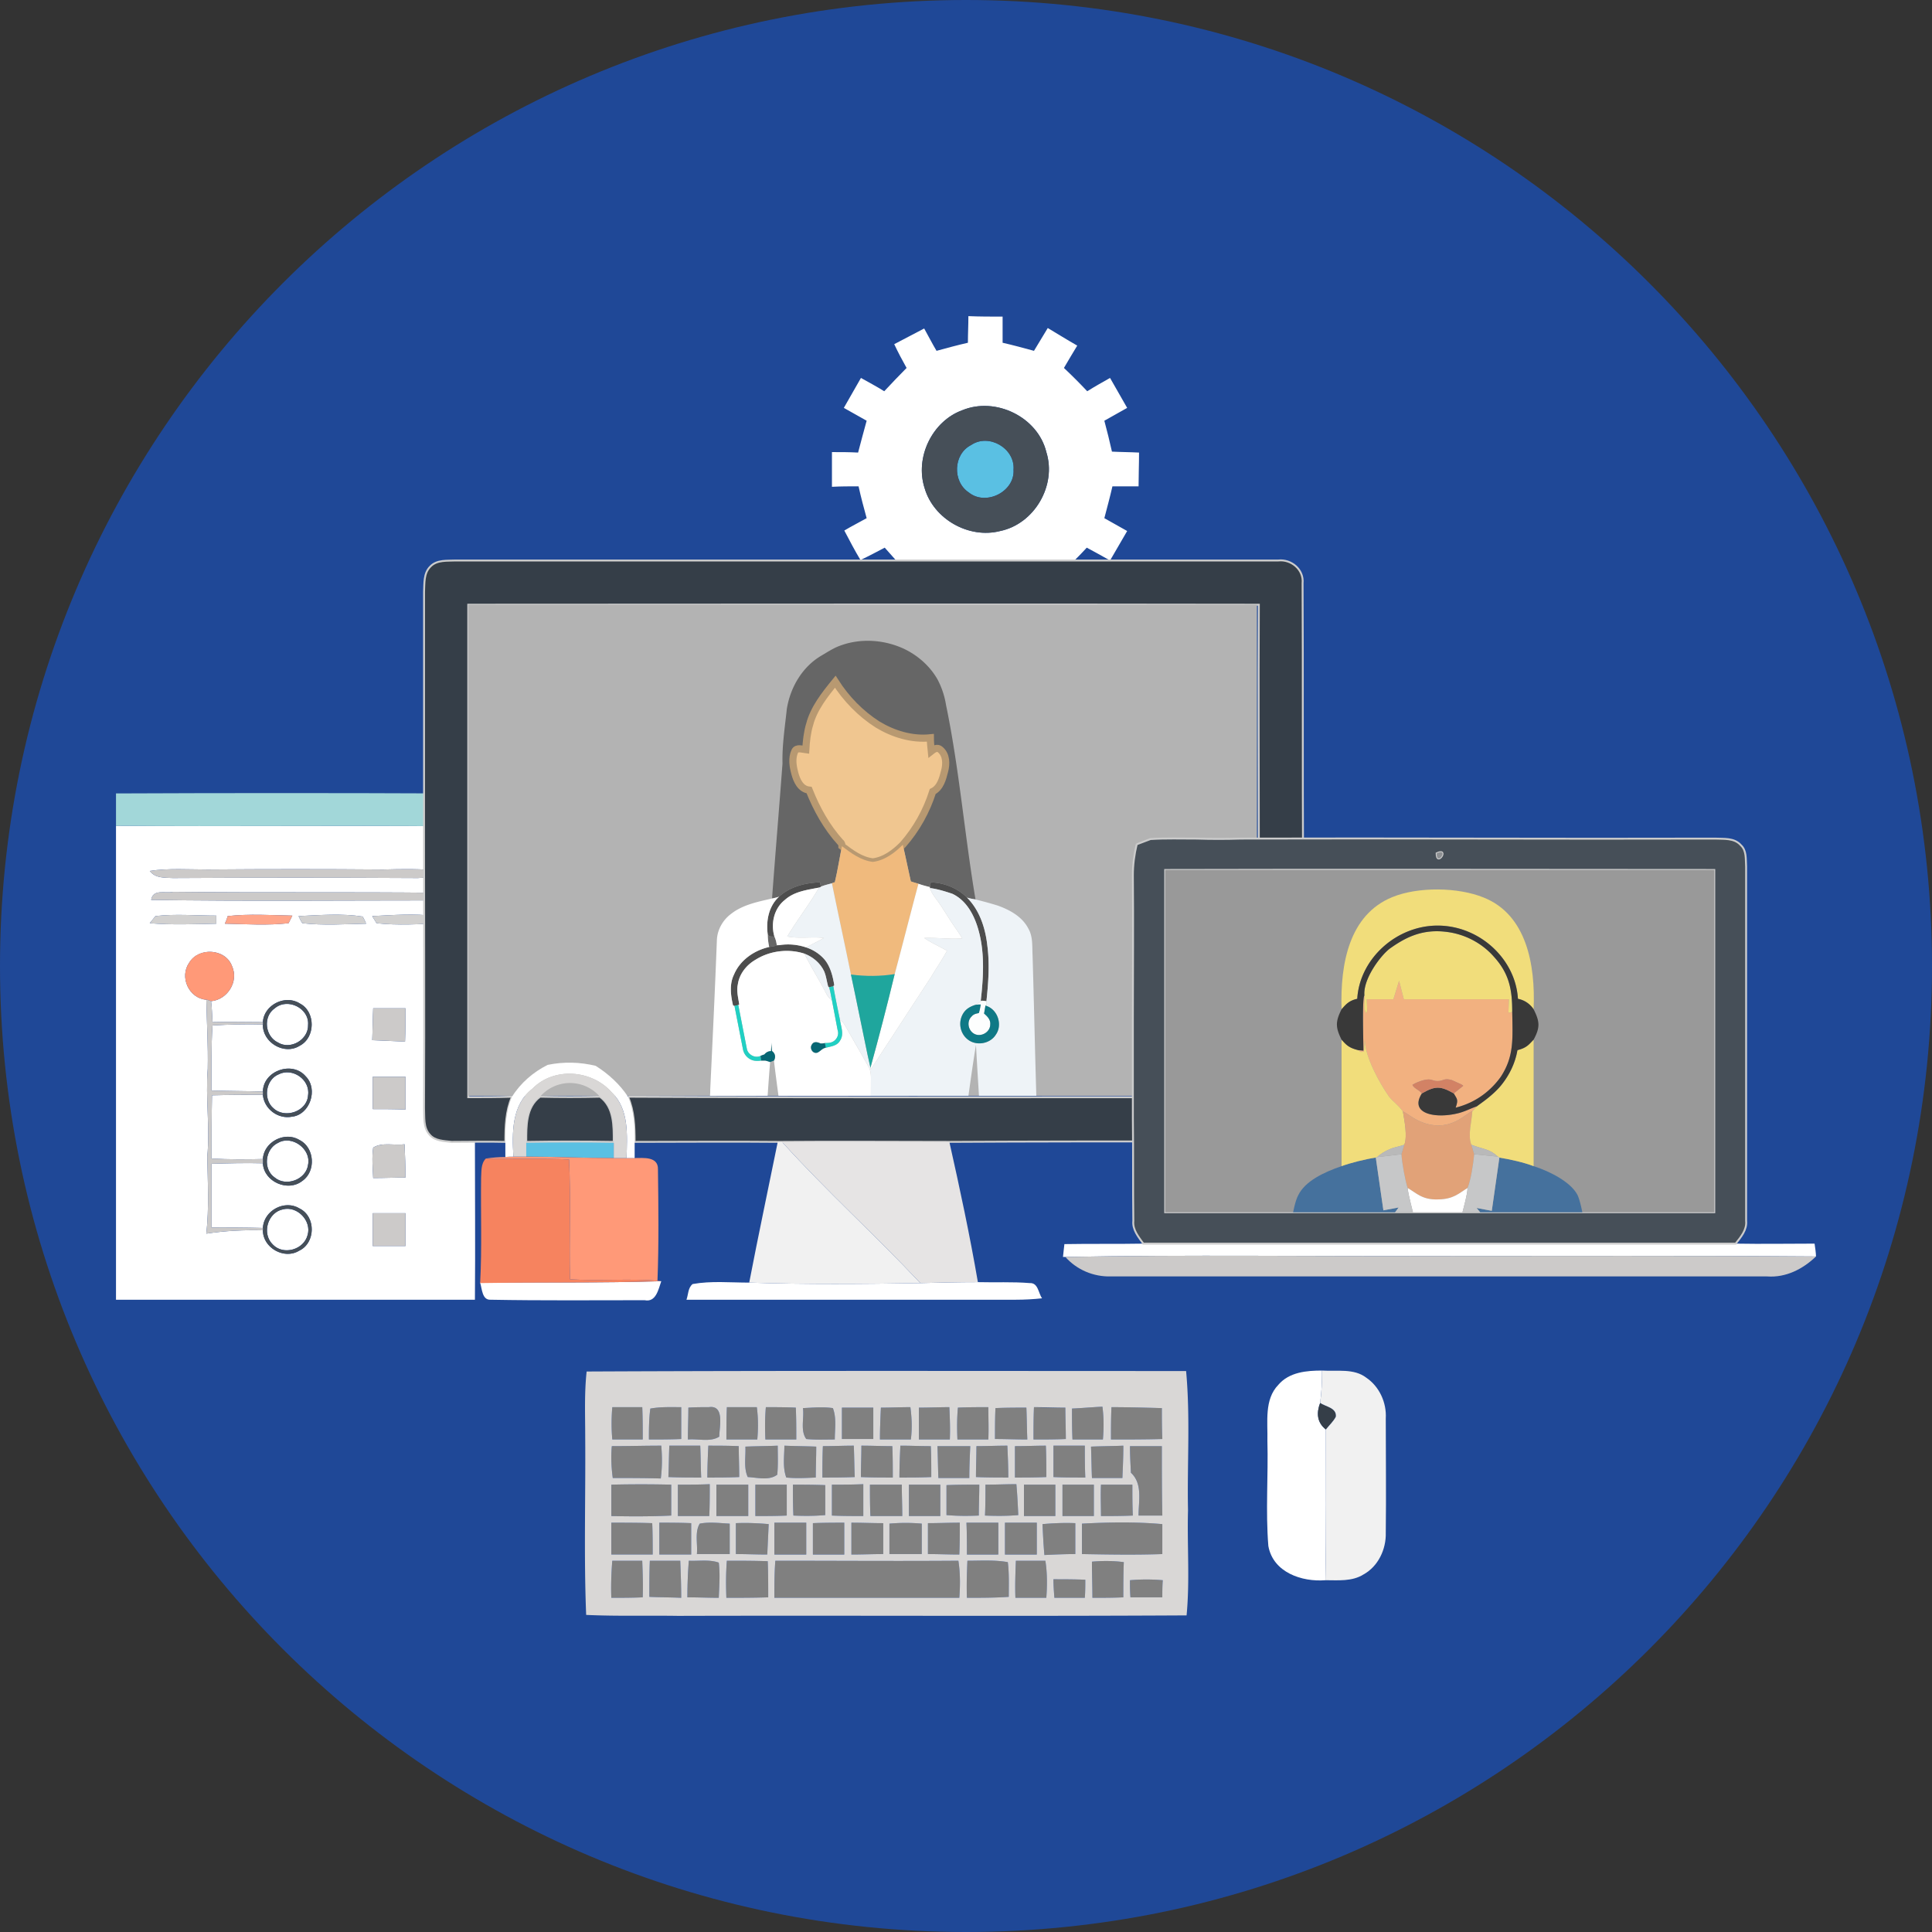 <?xml version="1.0" encoding="UTF-8"?><!DOCTYPE svg PUBLIC "-//W3C//DTD SVG 1.1//EN" "http://www.w3.org/Graphics/SVG/1.1/DTD/svg11.dtd"><svg xmlns="http://www.w3.org/2000/svg" xml:space="preserve" width="250" height="250" viewBox="0 0 40.64 40.64" shape-rendering="geometricPrecision" text-rendering="geometricPrecision" image-rendering="optimizeQuality" fill-rule="evenodd" clip-rule="evenodd"><rect x="0" y="0" width="40.64" height="40.64" fill="#333333" stroke="none"/><defs><clipPath id="id0"><path d="M9.85 12.72h16.59v10.33H9.85V12.72z"/></clipPath><clipPath id="id1"><path d="M24.51 18.3h11.55v7.2H24.51v-7.2z"/></clipPath><style>.str0{stroke:#ccc;stroke-width:.04;stroke-miterlimit:2.613}.fil26{fill:none}.fil25{fill:#076673}.fil22{fill:#21d0c3}.fil4{fill:#353e48}.fil30{fill:#45719d}.fil3{fill:#464f58}.fil19{fill:#4d4d4d}.fil2{fill:#5ac0e3}.fil16{fill:#666}.fil6{fill:gray}.fil36{fill:#b9b9b9}.fil34{fill:#c6c7c8}.fil10{fill:#cccac9}.fil11{fill:#d2d1d0}.fil7{fill:#d9d7d6}.fil20{fill:#eef3f7}.fil31{fill:#f1dd7b}.fil5{fill:#f1f1f1}.fil9{fill:#ff9978}.fil1{fill:#fff}</style></defs><g id="Layer_x0020_1"><g id="_2137282712816"><path d="M20.32 0c11.23 0 20.32 9.1 20.32 20.32 0 11.23-9.09 20.32-20.32 20.32C9.1 40.64 0 31.55 0 20.32 0 9.1 9.1 0 20.32 0z" fill="#1f4897"/><path class="fil1" d="M14.57 27.01c.39-.07.79-.03 1.19-.03 1.2.04 2.4.03 3.6.01.4-.01.81-.02 1.21-.02.36.01.73-.01 1.09.02.18-.01.18.21.26.32-.18.02-.37.03-.55.03h-6.93c.04-.11.03-.25.13-.33z"/><path class="fil2" d="M20.43 9.36c.37-.25.93.07.89.52.03.46-.58.77-.94.48-.35-.23-.33-.81.05-1z"/><path class="fil1" d="M20.37 6.65c.24.01.48.01.72.01v.55c.22.05.44.11.66.17.1-.16.19-.32.29-.48.2.12.41.25.62.37-.1.16-.19.32-.28.47.17.16.33.32.49.49.16-.1.32-.19.48-.28l.36.63-.48.27c.06.22.11.43.16.65.19.01.38.01.57.02 0 .24-.01.48-.01.71h-.55c-.05.22-.11.44-.17.67l.48.27c-.12.21-.24.41-.36.62-.16-.09-.32-.18-.49-.27-.08.09-.17.18-.26.27h-3.75l-.24-.27c-.17.09-.34.18-.51.26-.12-.2-.23-.41-.34-.62.15-.09.31-.17.47-.26-.06-.22-.12-.44-.17-.67-.19 0-.37 0-.56.01v-.73c.19 0 .37 0 .55.01.06-.23.12-.45.18-.67l-.48-.27.36-.63c.16.09.33.18.49.28.16-.17.31-.33.47-.49-.09-.16-.18-.33-.26-.5l.63-.33c.09.16.17.32.26.47.22-.06.44-.12.66-.17 0-.19.01-.37.01-.56zm-.13 1.98c-.63.23-1 .99-.79 1.64.19.65.93 1.07 1.59.9.72-.15 1.19-.96.97-1.66-.18-.74-1.07-1.17-1.77-.88z"/><path class="fil3" d="M20.24 8.63c.7-.29 1.59.14 1.77.88.22.7-.25 1.51-.97 1.66-.66.17-1.4-.25-1.59-.9-.21-.65.16-1.41.79-1.64zm.19.73c-.38.19-.4.77-.05 1 .36.29.97-.02.94-.48.03-.45-.52-.77-.89-.52z"/><path class="fil4 str0" d="M13.21 23.07c3.98.02 7.95.01 11.93.01v.93c-1.72 0-3.45 0-5.17.01-1.17 0-2.35-.01-3.52 0h-.09c-1-.01-2.01 0-3.01 0 0-.32-.01-.65-.14-.95z"/><path class="fil5" d="M16.36 24.02h.09c.93 1.03 1.96 1.96 2.91 2.97-1.2.02-2.4.03-3.6-.01.19-.99.4-1.97.6-2.96z"/><path class="fil1" d="M26.89 29.13c.23-.27.6-.3.92-.3 0 .23-.01.46-.04.68-.08.21-.07.41.12.56 0 1.05.01 2.11-.01 3.17-.49.04-1.1-.16-1.2-.72-.06-.74 0-1.48-.02-2.21.01-.4-.07-.87.23-1.18z"/><path class="fil6" d="M12.88 29.6h.63c.01.23.01.45.01.68h-.64a3.86 3.86 0 0 1 0-.68zM13.68 29.63c.22-.04.43-.03.65-.03v.67c-.22.01-.45.01-.68.01 0-.22 0-.43.03-.65zM14.48 29.61c.14-.01.28-.01.43-.01.34-.05.22.42.22.62-.19.12-.44.04-.66.06 0-.23.01-.45.01-.67zM15.29 29.6h.63c.03.23.03.45.01.68h-.65c0-.23 0-.45.01-.68zM16.11 29.6c.21 0 .42 0 .63.01.01.22.01.44.01.67h-.65c-.01-.23-.01-.45.01-.68zM16.89 29.62c.21-.01.42-.03.63 0 .08.21.04.44.04.66-.2 0-.4.01-.6-.01-.13-.18-.04-.44-.07-.65zM17.71 29.61h.66v.66h-.66v-.66zM18.53 29.61c.2 0 .41-.01.62-.01.03.22.04.45.01.68h-.65c0-.22.01-.45.02-.67zM19.33 29.61c.22 0 .43-.01.64-.01.01.23.02.45.01.68h-.65v-.67zM20.15 29.61c.21-.01.42-.01.64-.01 0 .23.01.45 0 .68h-.65c-.01-.23-.01-.45.01-.67zM20.94 29.62c.21-.01.43-.01.65-.01.01.22.01.44.02.67-.23 0-.45-.01-.68-.01 0-.22 0-.44.01-.65zM21.75 29.6c.22.01.44.01.66.01 0 .22.01.44.01.66-.22.01-.45.01-.68.01 0-.23 0-.45.01-.68zM22.55 29.63c.21-.01.43-.03.64-.04.03.23.03.46.01.69h-.64c-.01-.22-.01-.43-.01-.65zM23.38 29.6c.35 0 .7.01 1.06.02 0 .22 0 .43.01.65-.36.01-.72.01-1.08.01 0-.23 0-.45.01-.68zM12.87 30.42c.35 0 .69-.01 1.04-.01.02.23.02.46-.01.69-.34-.01-.68-.01-1.01-.01-.03-.22-.04-.45-.02-.67zM14.08 30.41h.65c.01.22.01.45.02.67-.23 0-.46 0-.69-.01.01-.22.01-.44.02-.66zM14.9 30.41c.21 0 .42 0 .64.01 0 .21.01.43.01.65-.22.01-.45.01-.67.01 0-.23.01-.45.02-.67zM15.68 30.43c.22-.01.45-.01.68-.02 0 .21.01.41-.01.61-.17.13-.42.06-.62.05-.09-.19-.04-.43-.05-.64zM16.5 30.41c.22.01.45.01.67.02 0 .22-.01.44-.01.65-.21.01-.42.02-.62 0-.08-.22-.04-.45-.04-.67zM17.31 30.42c.22 0 .43-.01.65-.01.01.22.01.44.02.66-.23.01-.46.01-.68.01 0-.22 0-.44.01-.66zM18.12 30.41c.22 0 .44.01.65.01.01.22.01.44.01.66-.22 0-.45 0-.67-.01 0-.22.01-.44.01-.66zM18.94 30.41c.21 0 .43.01.64.01.01.22.01.43.01.65-.22.01-.44.01-.67.01 0-.22.01-.45.02-.67zM19.72 30.42h.69c-.01.22-.02.45-.02.67h-.65c-.01-.22-.01-.45-.02-.67zM20.54 30.42c.21 0 .43-.01.65-.01.01.22.02.44.02.67-.23 0-.45 0-.68-.01 0-.22.01-.43.01-.65zM21.35 30.42c.22 0 .44-.01.65-.01.01.22.01.44.01.66-.22.01-.44.01-.66.01v-.66zM22.16 30.41h.66c0 .23 0 .45.01.67-.23 0-.45 0-.67-.01v-.66zM22.95 30.43c.23-.01.46-.01.68-.02 0 .23-.01.46-.02.68h-.64c-.01-.22-.01-.44-.02-.66zM23.77 30.42h.67c0 .49 0 .97.01 1.46h-.5c0-.31.09-.67-.16-.9-.01-.19-.02-.37-.02-.56zM12.86 31.23c.42-.01.84-.01 1.26 0v.65c-.42.02-.84.02-1.26.01v-.66zM14.26 31.23c.23 0 .45 0 .67-.01 0 .23 0 .45-.01.67h-.66v-.66zM15.07 31.23h.67v.66h-.67v-.66zM15.89 31.23h.66v.65c-.22.01-.44.01-.66.01v-.66zM16.68 31.23c.23 0 .45 0 .68.01v.63c-.22.02-.45.02-.67.01-.01-.21-.01-.43-.01-.65zM17.5 31.23c.22 0 .44 0 .66-.01v.67c-.22 0-.44 0-.66-.01v-.65zM18.3 31.23h.67c0 .22.01.44.01.66h-.67c-.01-.22-.01-.44-.01-.66zM19.12 31.23h.66v.66h-.66v-.66zM19.91 31.24c.23-.01.46-.01.69-.01 0 .22-.01.43-.01.65-.23.01-.45.01-.68-.01v-.63zM20.73 31.23c.22 0 .43-.01.65-.01.02.22.03.43.04.65-.23.02-.46.02-.7.01.01-.22.01-.43.01-.65zM21.54 31.23h.66v.66h-.66v-.66zM22.35 31.23h.66v.66h-.66v-.66zM23.16 31.23h.66c0 .22 0 .44.01.65-.23.01-.45.01-.67.01 0-.22-.01-.44 0-.66zM12.86 32.03c.29 0 .58 0 .86.01.01.22.01.44.01.66h-.87v-.67zM13.87 32.03c.22 0 .44 0 .67.01v.66h-.67v-.67zM14.66 32.69c.02-.21-.05-.46.06-.64.21-.04.42-.01.63 0v.64h-.69zM15.48 32.04c.23-.01.46 0 .69.02l-.03.64c-.22 0-.44-.01-.66-.01v-.65zM16.29 32.03h.67v.67h-.67v-.67zM17.1 32.04c.22-.01.45-.01.66-.01v.67h-.66v-.66zM17.91 32.03c.22 0 .45.01.67.01v.65c-.22 0-.45.01-.67.01v-.67zM18.71 32.05c.23-.02.46-.02.68 0v.64h-.68v-.64zM19.52 32.04c.22 0 .45-.01.67-.01 0 .22 0 .45-.01.67-.22 0-.44-.01-.66-.01v-.65zM20.33 32.03H21v.67h-.66c0-.22 0-.45-.01-.67zM21.14 32.03h.67v.67h-.67v-.67zM21.93 32.06c.23-.02.46-.03.69-.02v.65c-.22 0-.44.01-.65.02-.02-.22-.03-.43-.04-.65zM22.76 32.05c.56-.03 1.13-.04 1.69.01v.63c-.57.02-1.13.01-1.69 0v-.64zM12.88 32.83h.63c.01.26.02.52.01.77-.22.01-.44.01-.66.01-.01-.26 0-.52.02-.78zM13.67 32.83h.64c.01.26.02.52.02.78-.22-.01-.45-.01-.67-.02 0-.25 0-.51.01-.76zM14.49 32.83c.21.01.43-.03.63.04.03.24.01.49 0 .74-.22 0-.44-.01-.66-.01 0-.26.01-.51.03-.77zM15.29 32.83c.29 0 .57 0 .86.01.01.26.01.5.01.76-.29.01-.59.01-.88.01-.01-.26-.01-.52.01-.78zM16.31 32.83c1.28 0 2.57.01 3.85 0 .04.25.04.52.02.78h-3.89c0-.27 0-.52.02-.78zM20.35 32.83c.28 0 .57-.02.85.03.03.24.02.49.02.73-.29.02-.59.02-.88.02-.01-.26 0-.52.01-.78zM21.37 32.83h.62c.04.25.04.52.02.78h-.65c-.01-.26 0-.52.01-.78zM22.97 32.85c.22-.02.45-.02.67.01-.01.24-.01.49-.01.74-.21.01-.43.01-.65.01 0-.25-.01-.51-.01-.76zM22.16 33.22c.22 0 .44 0 .67.01 0 .12 0 .25-.01.38h-.64c-.01-.13-.02-.26-.02-.39zM23.77 33.24c.23-.02.46-.02.69 0-.01.12-.01.24-.01.36h-.67c-.01-.12-.01-.24-.01-.36z"/><path class="fil4" d="M27.89 30.07c-.19-.15-.2-.35-.12-.56.11.08.35.1.33.29-.05.1-.14.18-.21.27z"/><path class="fil5" d="M27.81 28.83c.32.02.67-.05.93.15.28.19.43.53.41.86 0 .8.01 1.6 0 2.4.01.35-.16.71-.47.88-.24.15-.53.12-.8.12.02-1.06.01-2.12.01-3.17.07-.09.16-.17.21-.27.02-.19-.22-.21-.33-.29.03-.22.04-.45.04-.68z"/><path class="fil7" d="M12.34 28.85c4.21-.02 8.41-.01 12.61-.01.09.98.02 1.96.04 2.93-.02.74.04 1.48-.03 2.21-3.57.02-7.13 0-10.7.01-.64-.01-1.28.01-1.93-.02-.05-1.25-.01-2.5-.02-3.75 0-.46-.02-.91.03-1.37zm.54.75c-.02.23-.02.46 0 .68h.64c0-.23 0-.45-.01-.68h-.63zm.8.03c-.03.22-.03.43-.03.65.23 0 .46 0 .68-.01v-.67c-.22 0-.43-.01-.65.03zm.8-.02c0 .22-.01.44-.01.67.22-.02.47.06.66-.06 0-.2.12-.67-.22-.62-.15 0-.29 0-.43.01zm.81-.01c-.01.23-.01.45-.01.68h.65c.02-.23.02-.45-.01-.68h-.63zm.82 0c-.02.23-.02.45-.01.68h.65c0-.23 0-.45-.01-.67-.21-.01-.42-.01-.63-.01zm.78.02c.03.21-.06.47.07.65.2.02.4.01.6.01 0-.22.04-.45-.04-.66-.21-.03-.42-.01-.63 0zm.82-.01v.66h.66v-.66h-.66zm.82 0c-.01.22-.02.45-.02.67h.65c.03-.23.02-.46-.01-.68-.21 0-.41.01-.62.01zm.8 0v.67h.65c.01-.23 0-.45-.01-.68-.21 0-.42.01-.64.01zm.82 0c-.02.22-.02.44-.01.67h.65c.01-.23 0-.45 0-.68-.22 0-.43 0-.64.01zm.79.01c-.01.21-.01.43-.01.65.23 0 .45.01.68.01-.01-.23-.01-.45-.02-.67-.22 0-.44 0-.65.01zm.81-.02c-.01.23-.01.45-.01.68.23 0 .46 0 .68-.01 0-.22-.01-.44-.01-.66-.22 0-.44-.01-.66-.01zm.8.03c0 .22 0 .43.01.65h.64c.02-.23.02-.46-.01-.69-.21.01-.43.03-.65.04h.01zm.83-.03c-.01.23-.01.45-.01.68.36 0 .72 0 1.08-.01-.01-.22-.01-.43-.01-.65-.36-.01-.71-.02-1.06-.02zm-10.51.82c-.02.22-.01.45.02.67.33 0 .67 0 1.01.01.03-.23.03-.46.01-.69-.35 0-.69.01-1.04.01zm1.21-.01c-.01.22-.01.44-.02.66.23.01.46.01.69.01-.01-.22-.01-.45-.02-.67h-.65zm.82 0c-.01.22-.02.44-.02.67.22 0 .45 0 .67-.01 0-.22-.01-.44-.01-.65-.22-.01-.43-.01-.64-.01zm.78.02c.01.21-.04.45.05.64.2.01.45.08.62-.05.02-.2.01-.4.01-.61-.23.01-.46.01-.68.02zm.82-.02c0 .22-.04.45.04.67.2.02.41.01.62 0 0-.21.01-.43.01-.65-.22-.01-.45-.01-.67-.02zm.81.01c-.01.22-.01.44-.01.66.22 0 .45 0 .68-.01-.01-.22-.01-.44-.02-.66-.22 0-.43.01-.65.01zm.81-.01c0 .22-.01.44-.01.66.22.01.45.01.67.01 0-.22 0-.44-.01-.66-.21 0-.43-.01-.65-.01zm.82 0c-.01.22-.02.45-.02.67.23 0 .45 0 .67-.01 0-.22 0-.43-.01-.65-.21 0-.43-.01-.64-.01zm.78.01c.01.22.01.45.02.67h.65c0-.22.01-.45.02-.67h-.69zm.82 0c0 .22-.01.43-.01.65.23.01.45.01.68.01 0-.23-.01-.45-.02-.67-.22 0-.44.01-.65.01zm.81 0v.66c.22 0 .44 0 .66-.01 0-.22 0-.44-.01-.66-.21 0-.43.01-.65.01zm.81-.01v.66c.22.01.44.01.67.01-.01-.22-.01-.44-.01-.67h-.66zm.79.02c.01.22.01.44.02.66h.64c.01-.22.02-.45.02-.68-.22.01-.45.01-.68.02zm.82-.01c0 .19.01.37.02.56.25.23.16.59.16.9h.5c-.01-.49-.01-.97-.01-1.46h-.67zm-10.91.81v.66c.42.01.84.01 1.26-.01v-.65c-.42-.01-.84-.01-1.26 0zm1.4 0v.66h.66c.01-.22.01-.44.01-.67-.22.01-.44.01-.67.01zm.81 0v.66h.67v-.66h-.67zm.82 0v.66c.22 0 .44 0 .66-.01v-.65h-.66zm.79 0c0 .22 0 .44.01.65.22.01.45.01.67-.01v-.63c-.23-.01-.45-.01-.68-.01zm.82 0v.65c.22.01.44.01.66.01v-.67c-.22.01-.44.01-.66.01zm.8 0c0 .22 0 .44.01.66h.67c0-.22-.01-.44-.01-.66h-.67zm.82 0v.66h.66v-.66h-.66zm.79.01v.63c.23.02.45.02.68.01 0-.22.01-.43.01-.65-.23 0-.46 0-.69.01zm.82-.01c0 .22 0 .43-.01.65.24.01.47.01.7-.01-.01-.22-.02-.43-.04-.65-.22 0-.43.01-.65.01zm.81 0v.66h.66v-.66h-.66zm.81 0v.66h.66v-.66h-.66zm.81 0c-.01.22 0 .44 0 .66.22 0 .44 0 .67-.01-.01-.21-.01-.43-.01-.65h-.66zm-10.3.8v.67h.87c0-.22 0-.44-.01-.66-.28-.01-.57-.01-.86-.01zm1.01 0v.67h.67v-.66c-.23-.01-.45-.01-.67-.01zm.79.66h.69v-.64c-.21-.01-.42-.04-.63 0-.11.18-.04.43-.06.64zm.82-.65v.65c.22 0 .44.01.66.01l.03-.64c-.23-.02-.46-.03-.69-.02zm.81-.01v.67h.67v-.67h-.67zm.81.01v.66h.66v-.67c-.21 0-.44 0-.66.01zm.81-.01v.67c.22 0 .45-.01.67-.01v-.65c-.22 0-.45-.01-.67-.01zm.8.02v.64h.68v-.64a3.86 3.86 0 0 0-.68 0zm.81-.01v.65c.22 0 .44.01.66.01.01-.22.01-.45.01-.67-.22 0-.45.01-.67.01zm.81-.01c.01.22.01.45.01.67H21v-.67h-.67zm.81 0v.67h.67v-.67h-.67zm.79.03c.01.22.02.43.04.65.21-.01.43-.02.65-.02v-.65c-.23-.01-.46 0-.69.02zm.83-.01v.64c.56.01 1.12.02 1.69 0v-.63c-.56-.05-1.13-.04-1.69-.01zm-9.88.78c-.02.26-.03.52-.02.78.22 0 .44 0 .66-.01.01-.25 0-.51-.01-.77h-.63zm.79 0c-.01.25-.01.51-.01.76.22.01.45.01.67.02 0-.26-.01-.52-.02-.78h-.64zm.82 0c-.02.26-.03.51-.03.77.22 0 .44.01.66.01.01-.25.03-.5 0-.74-.2-.07-.42-.03-.63-.04zm.8 0c-.02.26-.02.52-.01.78.29 0 .59 0 .88-.01 0-.26 0-.5-.01-.76-.29-.01-.57-.01-.86-.01zm1.02 0c-.02.26-.02.51-.02.78h3.89c.02-.26.02-.53-.02-.78-1.28.01-2.57 0-3.85 0zm4.04 0c-.01.26-.02.52-.01.78.29 0 .59 0 .88-.02 0-.24.01-.49-.02-.73-.28-.05-.57-.03-.85-.03zm1.02 0c-.01.26-.02.52-.01.78h.65c.02-.26.02-.53-.02-.78h-.62zm1.6.02c0 .25.01.51.01.76.22 0 .44 0 .65-.01 0-.25 0-.5.01-.74-.22-.03-.45-.03-.67-.01zm-.81.37c0 .13.01.26.02.39h.64c.01-.13.01-.26.01-.38-.23-.01-.45-.01-.67-.01zm1.61.02c0 .12 0 .24.01.36h.67c0-.12 0-.24.01-.36-.23-.02-.46-.02-.69 0z"/><path class="fil1" d="M2.44 17.37c2.33.02 4.65-.01 6.97.01 0 1.98.01 3.95 0 5.93.01.19-.02.41.12.56.11.13.3.13.46.15 0 1.11.01 2.21 0 3.32H2.44v-9.97zm.71.95c.12.16.32.14.49.15 1.71-.01 3.43-.01 5.15 0 .16-.02.39.04.48-.15-.4-.05-.81-.04-1.21-.03-1.23-.01-2.46-.01-3.69 0-.41 0-.82-.03-1.22.03zm.03.61c2.01.03 4.02.01 6.02.01l.01-.16c-1.86-.02-3.72 0-5.57-.02-.16.04-.42-.07-.46.17zm-.03.49c.47.04.93.02 1.4.01v-.17c-.43 0-.86-.04-1.28.01-.03.04-.09.11-.12.15zm1.64-.15c-.01.04-.04.12-.06.16.45.01.9.04 1.34-.01l.08-.16c-.45-.01-.91-.04-1.36.01zm1.49 0c.02.04.05.11.08.15.44.05.9.02 1.34.01-.01-.04-.05-.11-.07-.15-.45-.07-.9-.03-1.35-.01zm1.55 0c.02.04.07.11.09.15.45.05.91.02 1.36 0-.03-.04-.1-.11-.13-.15-.44-.06-.88-.02-1.32 0zm-3.85.98c-.21.3-.01.75.36.78.01.48.04.96.03 1.45-.05.62.05 1.23-.01 1.85.01.54.04 1.08-.02 1.62.39-.06.79-.08 1.19-.07 0 .37.45.62.76.43.35-.16.36-.72.01-.89-.31-.19-.75.04-.77.41-.36-.01-.72-.01-1.08-.01v-1.34c.36-.01.72-.02 1.08-.01.02.39.53.61.83.37.29-.2.26-.7-.06-.86-.31-.19-.75.04-.77.4-.36.01-.72.01-1.08-.01 0-.44 0-.89.01-1.33.36-.01.71-.01 1.07-.01.02.29.32.52.61.46.38-.04.56-.58.29-.85-.28-.33-.89-.12-.9.32-.36-.01-.72-.01-1.08-.02 0-.46-.01-.91.02-1.37.35-.02.71-.03 1.06-.02-.01.38.45.65.77.45.34-.17.34-.72.01-.89-.31-.2-.76.03-.78.39-.35 0-.71-.01-1.06 0-.01-.15-.01-.3-.03-.44.34-.03.59-.41.44-.74-.14-.37-.7-.4-.9-.07zm3.87.96c-.01.22-.01.44-.02.67l.69.03c.01-.24.01-.47.01-.7h-.68zm-.01 1.44v.68c.23 0 .46 0 .69.01v-.69h-.69zm.01 1.49c-.03.21-.01.42 0 .64.23 0 .45-.01.68-.01 0-.23-.01-.46-.02-.7-.21.03-.47-.05-.66.07zm-.01 1.38v.69h.69v-.69h-.69z"/><path class="fil1" d="M5.78 21.21c.27-.23.73 0 .7.35.01.31-.37.53-.63.37-.28-.13-.32-.55-.07-.72zM5.86 22.6c.29-.15.67.11.62.44-.02.34-.49.5-.73.27-.22-.19-.16-.6.11-.71zM5.85 24.04c.29-.17.7.13.63.46-.04.31-.46.47-.7.27-.25-.17-.21-.6.07-.73zM5.95 25.44c.3-.08.61.24.52.54-.08.31-.51.43-.73.2-.24-.23-.11-.68.21-.74z"/><path class="fil3" d="M5.53 21.5c.02-.36.47-.59.78-.39.33.17.33.72-.01.89-.32.2-.78-.07-.77-.45v-.05zm.25-.29c-.25.17-.21.59.07.72.26.16.64-.06.63-.37.03-.35-.43-.58-.7-.35zM5.53 22.96c.01-.44.62-.65.9-.32.27.27.09.81-.29.85a.523.523 0 0 1-.61-.46v-.07zm.33-.36c-.27.11-.33.52-.11.71.24.23.71.07.73-.27.05-.33-.33-.59-.62-.44zM5.53 24.38c.02-.36.46-.59.77-.4.32.16.35.66.06.86-.3.24-.81.02-.83-.37v-.09zm.32-.34c-.28.13-.32.56-.07.73.24.2.66.04.7-.27.07-.33-.34-.63-.63-.46zM5.53 25.83c.02-.37.46-.6.77-.41.35.17.34.73-.01.89-.31.19-.76-.06-.76-.43v-.05zm.42-.39c-.32.07-.45.51-.21.74.22.23.65.11.73-.2.09-.3-.22-.62-.52-.54z"/><path d="M2.44 16.69c2.32-.01 4.65-.01 6.97 0v.69c-2.32-.02-4.64.01-6.97-.01v-.68z" fill="#a2d7d9"/><path class="fil9" d="M3.98 20.25c.19-.33.76-.3.9.07.15.33-.1.71-.44.74-.03-.01-.07-.03-.1-.03-.37-.03-.57-.48-.36-.78z"/><path class="fil10" d="M3.15 18.32c.4-.06.81-.03 1.22-.03 1.23-.01 2.46-.01 3.69 0 .4-.01.81-.02 1.21.03-.09.19-.32.13-.48.15-1.72-.01-3.44-.01-5.15 0-.17-.01-.37.01-.49-.15zM3.18 18.93c.04-.24.3-.13.46-.17 1.85.02 3.71 0 5.57.02l-.01.16c-2 0-4.01.02-6.02-.01zM4.34 21.03c.03 0 .07.02.1.03.02.14.02.29.03.44.35-.01.71 0 1.06 0v.05c-.35-.01-.71 0-1.06.02-.03.46-.02.91-.02 1.37.36.01.72.01 1.08.02v.07c-.36 0-.71 0-1.07.01-.01.44-.01.89-.01 1.33.36.02.72.02 1.08.01v.09c-.36-.01-.72 0-1.08.01v1.34c.36 0 .72 0 1.08.01v.05c-.4-.01-.8.01-1.19.07.06-.54.03-1.08.02-1.62.06-.62-.04-1.23.01-1.85.01-.49-.02-.97-.03-1.45zM7.85 21.21h.68c0 .23 0 .46-.01.7l-.69-.03c.01-.23.01-.45.02-.67zM7.84 22.65h.69v.69c-.23-.01-.46-.01-.69-.01v-.68zM7.85 24.14c.19-.12.45-.04.66-.07.01.24.02.47.02.7-.23 0-.45.01-.68.01-.01-.22-.03-.43 0-.64zM7.84 25.52h.69v.69h-.69v-.69z"/><path class="fil11" d="M3.15 19.42c.03-.04.09-.11.12-.15.42-.05.85-.01 1.28-.01v.17c-.47.01-.93.03-1.4-.01zM6.28 19.27c.45-.02.9-.06 1.35.01.02.04.06.11.07.15-.44.01-.9.04-1.34-.01-.03-.04-.06-.11-.08-.15zM7.83 19.27c.44-.02.88-.06 1.32 0 .03.04.1.11.13.15-.45.02-.91.05-1.36 0-.02-.04-.07-.11-.09-.15z"/><path d="M4.79 19.27c.45-.05.91-.02 1.36-.01l-.08.16c-.44.05-.89.02-1.34.01.02-.04.05-.12.06-.16z" fill="#ffa68a"/><path d="M16.45 24.02c1.17-.01 2.35 0 3.52 0 .22.98.43 1.96.6 2.95-.4 0-.81.01-1.21.02-.95-1.01-1.98-1.94-2.91-2.97z" fill="#e6e4e4"/><path class="fil4 str0" d="M9.05 11.92c.14-.15.36-.12.54-.13h17.3c.27-.03.54.19.51.48.01 1.95 0 3.91.01 5.86-.31.01-.62.01-.93 0 0-1.8-.01-3.6 0-5.41-5.54-.01-11.08 0-16.63 0v10.36c.31 0 .61 0 .92-.01-.13.3-.14.63-.14.95-.38-.01-.75 0-1.13 0-.16-.02-.35-.02-.46-.15-.14-.15-.11-.37-.12-.56.01-1.98 0-3.95 0-5.93v-4.93c.01-.18-.01-.39.13-.53z"/><path class="fil2" d="M11.07 24.02c.61-.01 1.23-.01 1.84 0v.34c-.61 0-1.23-.03-1.84-.03v-.31z"/><path class="fil1" d="M10.1 26.98c1.27-.01 2.54.01 3.81-.03-.06.17-.11.45-.35.4-1.08 0-2.16.01-3.24-.01-.18.01-.18-.23-.22-.36z"/><path class="fil4 str0" d="M11.07 24.02c0-.33-.01-.73.29-.95.42.01.84.01 1.26 0 .3.22.29.62.29.95-.61-.01-1.23-.01-1.84 0z"/><path d="M10.12 24.78c.01-.13-.01-.3.1-.41.58.02 1.17-.01 1.75.02.04.84 0 1.68.02 2.52.61.04 1.23-.02 1.84.03l.08.01c-1.27.04-2.54.02-3.81.04.04-.74.01-1.47.02-2.21z" fill="#f6835f"/><path class="fil9" d="M10.22 24.37c.14-.02.27-.03.41-.03.05-.01.13-.01.17-.01h.27c.61 0 1.23.03 1.84.03H13.35c.18 0 .5-.04.49.24.01.78.02 1.56-.01 2.34-.61-.05-1.23.01-1.84-.03-.02-.84.02-1.68-.02-2.52-.58-.03-1.17 0-1.75-.02z"/><path fill="#b3b3b3" d="M9.85 12.72h16.59v10.33H9.85z"/><g clip-path="url(#id0)"><path id="_1" class="fil16" d="M17.65 13.59c.44-.17.94-.14 1.37.06.29.14.54.36.7.64.09.17.15.35.18.54.28 1.35.39 2.73.62 4.09-.06-.01-.12-.02-.18-.04-.2-.2-.48-.31-.76-.32-.01.04-.01.07-.02.1-.08-.02-.16-.04-.24-.07-.06-.02-.11-.03-.16-.05-.06-.26-.11-.52-.17-.77.29-.33.5-.71.63-1.12.16-.08.21-.27.25-.43.04-.15.04-.34-.09-.45-.06-.06-.14-.01-.19.03-.01-.1-.02-.19-.02-.28-.39.04-.78-.08-1.11-.28a2.94 2.94 0 0 1-.89-.9c-.22.27-.45.56-.54.9-.05.17-.07.35-.08.53-.08-.01-.19-.05-.23.03-.07.15-.04.32 0 .47.04.15.12.33.3.35.16.4.37.78.66 1.1.03.02.03.05.03.08-.05.25-.09.51-.15.76-.02 0-.04.01-.06.02-.07.02-.16.04-.23.07a.292.292 0 0 1-.02-.09c-.31.01-.63.09-.86.3-.05.02-.1.03-.15.04.07-.95.15-1.9.22-2.84-.01-.38.05-.76.09-1.14.07-.45.32-.89.73-1.13.12-.07.24-.15.37-.2z"/><path class="fil16" d="M16.15 19.66c.03.05.09.04.14.04.03.06.04.12.05.18h.06c-.07.01-.14.03-.22.04-.02-.09-.03-.18-.03-.26z"/><path d="M17.03 15.24c.09-.34.32-.63.54-.9.23.36.53.67.89.9.33.2.72.32 1.11.28 0 .09.01.18.02.28.05-.04.13-.09.19-.03.13.11.13.3.09.45-.04.16-.09.35-.25.43-.13.41-.34.79-.63 1.12-.17.17-.38.33-.63.36-.25-.03-.45-.18-.65-.33 0-.03 0-.06-.03-.08-.29-.32-.5-.7-.66-1.1-.18-.02-.26-.2-.3-.35-.04-.15-.07-.32 0-.47.04-.08.15-.04.23-.03.01-.18.03-.36.08-.53z" fill="#f0c690" stroke="#b89971" stroke-width=".15" stroke-miterlimit="2.613"/><path d="M18.36 18.13c.25-.03.46-.19.63-.36.06.25.11.51.17.77.05.02.1.03.16.05-.17.63-.33 1.27-.5 1.9-.3.05-.61.05-.92.01-.13-.64-.27-1.28-.4-1.92.02-.01.04-.02.06-.02.06-.25.1-.51.15-.76.2.15.4.3.65.33z" fill="#f0ba7d"/><path class="fil19" d="M16.39 18.86c.23-.21.55-.29.86-.3 0 .03.01.06.02.09-.01.01-.03.02-.04.02-.25.05-.52.08-.72.26-.23.18-.3.5-.22.77-.05 0-.11.01-.14-.04-.04-.29.02-.6.24-.8zM19.58 18.56c.28.01.56.12.76.32.27.27.39.65.43 1.02.05.39.02.78-.02 1.16-.02 0-.06-.01-.08-.01h-.04c.06-.52.09-1.06-.07-1.56-.09-.28-.25-.56-.53-.69-.15-.05-.31-.1-.47-.12v-.02c.01-.03.01-.06.02-.1zM16.4 19.88c.19-.03.38-.01.56.05.15.05.29.14.39.26.12.15.17.35.2.54-.01 0-.02.01-.02.02-.02 0-.07.01-.09.02l-.02-.02c-.03-.11-.04-.21-.08-.31a.747.747 0 0 0-.42-.38c-.34-.11-.73-.06-1.03.13-.19.11-.34.3-.37.52-.03.14.01.28.03.42l-.02.01c-.03.01-.05.01-.08.02-.01 0-.02-.01-.03-.01-.05-.21-.08-.45.02-.65.13-.31.43-.51.74-.58.08-.01.15-.03.22-.04z"/><path class="fil20" d="M17.27 18.65c.07-.03.16-.05.23-.07.13.64.27 1.28.4 1.92.12.56.23 1.12.35 1.69l.06.27c.01.01.01.03.01.03.42-.64.84-1.29 1.26-1.93.11-.19.24-.37.34-.56-.15-.09-.32-.16-.48-.27.27-.01.53.03.8.01-.05-.09-.11-.17-.17-.26-.11-.16-.21-.33-.32-.49-.07-.1-.15-.19-.19-.31.16.02.32.07.47.12.28.13.44.41.53.69.16.5.13 1.04.07 1.56h.04c-.05.03-.11.06-.16.09-.09.03-.17.07-.23.15-.13.17-.1.44.07.57.18.15.48.1.6-.1.14-.2.04-.52-.2-.6v-.1c.04-.38.07-.77.02-1.16-.04-.37-.16-.75-.43-1.02.06.02.12.03.18.04.16.04.31.08.47.13.25.09.51.23.64.48.1.17.08.37.09.56.03.99.05 1.99.08 2.98-.36.26-.76.47-1.17.64-.03-.58-.07-1.16-.1-1.73-.06.36-.11.72-.16 1.08-.04.26-.08.52-.11.79-.31.1-.63.18-.95.23-.05.01-.11.01-.17.02-.1.03-.22.01-.33.04h.1-.6c0-.45.01-.91.01-1.37 0-.11.01-.23-.05-.33-.15-.27-.31-.54-.46-.81-.04-.06-.07-.14-.14-.17-.05-.24-.1-.48-.14-.71 0-.01.01-.02.02-.02-.03-.19-.08-.39-.2-.54a.868.868 0 0 0-.39-.26c.12-.07.25-.13.37-.2-.25-.03-.51.02-.77-.03.21-.35.46-.67.67-1.03.01 0 .03-.01.04-.02z"/><path class="fil20" d="M16.92 20.06c.18.07.34.2.42.38.04.1.05.2.08.31l.02.02c.03.09.04.18.06.27-.06-.04-.1-.1-.13-.16-.14-.27-.31-.54-.45-.82z"/><path class="fil1" d="M19.32 18.59c.08.03.16.05.24.07v.02c.04.12.12.21.19.31.11.16.21.33.32.49.06.09.12.17.17.26-.27.02-.53-.02-.8-.01.16.11.33.18.48.27-.1.19-.23.37-.34.56-.42.64-.84 1.29-1.26 1.93 0 0 0-.02-.01-.03.18-.65.35-1.31.51-1.97.17-.63.33-1.27.5-1.9zM16.51 18.93c.2-.18.47-.21.72-.26-.21.36-.46.68-.67 1.03.26.05.52 0 .77.03-.12.07-.25.13-.37.2a1.18 1.18 0 0 0-.56-.05h-.06a.607.607 0 0 0-.05-.18c-.08-.27-.01-.59.22-.77z"/><path class="fil1" d="M16.24 18.9c.05-.01.1-.02.15-.04-.22.2-.28.51-.24.8 0 .08.01.17.03.26-.31.07-.61.27-.74.58-.1.2-.07.44-.02.65.01 0 .02.01.03.01l.18.92a.3.3 0 0 0 .17.21c.06.03.14.03.21.02h.09c.04.01.07.02.1.03-.04.46-.06.91-.11 1.37-.41-.17-.8-.38-1.16-.63.01-.06.01-.11.01-.16.05-1.05.1-2.1.14-3.15.01-.21.12-.41.29-.54.25-.2.57-.26.87-.33z"/><path class="fil1" d="M15.89 20.19c.3-.19.69-.24 1.03-.13.14.28.31.55.45.82.03.06.07.12.13.16l.12.63c.03.09-.01.18-.08.23-.06.04-.12.04-.19.04-.03.01-.06.01-.09.01-.06-.03-.14-.05-.18.02-.06.08.02.21.12.17.06-.03.1-.09.17-.1.11-.03.24-.04.3-.15.09-.13.02-.29 0-.43.07.03.1.11.14.17.15.27.31.54.46.81.06.1.05.22.05.33 0 .46-.01.92-.01 1.37h-.2c-.1-.01-.2-.02-.3-.02-.13 0-.27-.02-.4-.04-.32-.05-.63-.13-.94-.23-.05-.52-.13-1.03-.19-1.54.04-.07.03-.15-.04-.2a.67.67 0 0 1 0-.2c-.01.07-.02.13-.02.2-.06 0-.11.03-.14.07-.03.01-.06.02-.08.03-.12.06-.27-.03-.29-.15l-.18-.92.02-.01c-.02-.14-.06-.28-.03-.42.03-.22.18-.41.37-.52z"/><path d="M17.9 20.5c.31.04.62.04.92-.01-.16.66-.33 1.32-.51 1.97l-.06-.27c-.12-.57-.23-1.13-.35-1.69z" fill="#1fa69d"/><path class="fil22" d="M17.44 20.77c.02-.01.07-.02.09-.02.04.23.09.47.14.71.02.14.09.3 0 .43-.06.11-.19.12-.3.15 0-.03-.01-.06-.02-.1.07 0 .13 0 .19-.04.07-.05.11-.14.08-.23l-.12-.63c-.02-.09-.03-.18-.06-.27zM15.45 21.16c.03-.01.05-.01.08-.02l.18.92c.02.12.17.21.29.15 0 .04.01.07.01.1-.07.01-.15.01-.21-.02a.3.3 0 0 1-.17-.21l-.18-.92z"/><path d="M20.67 21.05c.02 0 .06.01.08.01v.1l-.02-.01-.03.17c.07.06.14.13.13.23 0 .16-.19.27-.33.2s-.17-.27-.06-.37c.04-.05.1-.06.15-.07.02-.06.03-.12.04-.18-.04 0-.08 0-.12.01.05-.03.11-.06.16-.09z" fill="#fdfefe"/><path d="M20.28 21.29c.06-.08.14-.12.23-.15.04-.01.08-.01.12-.01-.01.06-.02.12-.04.18-.05.01-.11.02-.15.07-.11.1-.08.3.06.37s.33-.04.33-.2c.01-.1-.06-.17-.13-.23l.03-.17.02.01c.24.08.34.4.2.6-.12.2-.42.25-.6.1a.42.42 0 0 1-.07-.57z" fill="#0f7986"/><path class="fil25" d="M16.22 22.11c0-.07.01-.13.02-.2a.67.67 0 0 0 0 .2c.07.05.08.13.04.2-.03.01-.05.02-.08.03-.03-.01-.06-.02-.1-.03h-.09c0-.03-.01-.06-.01-.1.02-.01.05-.02.08-.03.03-.04.08-.07.14-.07zM17.08 21.97c.04-.07.12-.05.18-.02.03 0 .06 0 .09-.01.01.04.02.07.02.1-.07.01-.11.07-.17.1-.1.04-.18-.09-.12-.17z"/></g><path class="fil26" d="M9.85 12.72h16.59v10.33H9.85z"/><path class="fil1" d="M11.52 22.4c.34-.07.68-.06 1.01.02.27.17.51.39.68.65.13.3.14.63.14.95v.34h-.17c.01-.47.06-1.02-.31-1.38-.42-.48-1.22-.54-1.67-.08-.44.34-.43.93-.4 1.43-.04 0-.12 0-.17.01v-.32c0-.32.01-.65.14-.95.18-.29.45-.52.75-.67zM22.39 26.17c.56-.01 1.11 0 1.66-.01h12.46c.55.01 1.11 0 1.66 0 .01.07.03.2.03.27-2.67-.02-5.34-.01-8.02-.01-2.59.01-5.18-.03-7.77.02h-.05c.01-.07.02-.21.03-.27z"/><path class="fil3 str0" d="M23.91 17.76c.1-.04.19-.07.29-.11.32-.02.65-.01.97-.01.31.01.62.01.93 0 3.33-.01 6.65.01 9.97 0 .19.01.41-.02.55.14.12.11.1.29.11.45v7.45c.02.19-.11.34-.22.48H24.05c-.1-.14-.23-.29-.21-.48-.01-.72 0-1.44-.01-2.16v-2.08c0-1.01.01-2.02 0-3.03 0-.22.03-.44.08-.65zm6.31.19c0 .3.28-.13 0 0zm-5.71.35v7.2h11.55v-7.2c-3.85 0-7.7-.01-11.55 0z"/><path class="fil10" d="M22.41 26.44c2.59-.05 5.18-.01 7.77-.02 2.68 0 5.35-.01 8.02.01-.27.26-.63.45-1.03.42h-13.8c-.37.01-.72-.14-.96-.41z"/><path d="M30.22 17.95c.28-.13 0 .3 0 0z" fill="#8d9093"/><path class="fil7" d="M11.2 22.9c.45-.46 1.25-.4 1.67.08.37.36.32.91.31 1.38h-.27v-.34c0-.33.01-.73-.29-.95a.832.832 0 0 0-1.26 0c-.3.22-.29.62-.29.95v.31h-.27c-.03-.5-.04-1.09.4-1.43z"/><path fill="#999" d="M24.51 18.3h11.55v7.2H24.51z"/><g clip-path="url(#id1)"><path id="_1_0" d="M28.7 20.94c-.05.06-.02 1-.02 1.16l-.11-.01c.06.05.05.04.12.03l.02-.25c0 .35.3.9.51 1.2.1.12.2.18.29.31.04.01.18.12.32.19.67.32 1.04-.2 1.14-.19.03-.03.06-.07.1-.11-.12.04-.23.1-.37.14-.48.13-1.07.03-.79-.41-.08-.09-.16-.1-.2-.18.06-.04.16-.08.24-.1.17-.04.17.02.29.02.13 0 .13-.07.3-.02l.2.09c.04.03.01 0 .04.03l-.2.16c.07.12.1.13.04.3.44-.11.75-.37.95-.65.28-.43.25-.79.24-1.37-.05.03-.02.01-.08.02l.01-.28h-2.21l-.1-.39-.12.39h-.56l.01.24c-.02.06-.01.02-.03.05l-.03-.09v-.09c0-.08.01-.12 0-.19z" fill="#f2b180"/><path class="fil30" d="M30.46 27.54c.58 0 1.26-.19 1.68-.36.24-.09.48-.22.69-.34.12-.08.54-.34.6-.44-.03-.26-.15-1.08-.25-1.27-.14-.26-.55-.48-.92-.6-.21-.08-.48-.14-.72-.18l-.16 1.12-.32-.06c.01.01.21.25.23.28l-.83 1.85zM28.22 24.53c-.38.13-.77.32-.91.61-.12.21-.21.98-.25 1.26.09.19.99.66 1.27.77.49.2 1.14.37 1.69.37l-.82-1.85c.02-.03.21-.27.22-.29l-.32.06-.16-1.11c-.21.03-.53.11-.72.18z"/><path class="fil31" d="M28.22 21.23c.09-.1.15-.18.33-.22.05-.84.82-1.54 1.69-1.54.88 0 1.64.7 1.69 1.54.18.04.25.12.33.22.04-.94-.15-1.99-1.05-2.35-.54-.22-1.38-.23-1.92-.01-.91.37-1.1 1.4-1.07 2.36z"/><path class="fil31" d="M28.7 20.94c.01.07 0 .11 0 .19v.09l.03.09c.02-.03.01.01.03-.05l-.01-.24h.56l.12-.39.1.39h2.21l-.01.28c.06-.01.03.01.08-.02 0-.46-.06-.8-.39-1.16-.21-.24-.56-.47-1.01-.52-.51-.06-.86.13-1.17.35-.18.13-.57.63-.54.99zM28.22 24.53c.19-.07.51-.15.72-.18l.03-.01c.04-.05.19-.14.25-.16.1-.05.21-.06.32-.1.07-.18 0-.52-.03-.7-.09-.13-.19-.19-.29-.31-.21-.3-.51-.85-.51-1.2l-.02.25c-.07.01-.06.02-.12-.03-.2-.05-.25-.11-.35-.22v2.66z"/><path d="m29.54 24.08-.06.2c.01.18.08.56.13.71.18.1.3.25.63.24.34 0 .46-.14.63-.24.07-.17.12-.5.14-.71l-.06-.2c-.08-.21.01-.49.02-.7-.1-.01-.47.51-1.14.19-.14-.07-.28-.18-.32-.19.03.18.1.52.03.7z" fill="#e1a278"/><path class="fil31" d="M31.07 23.27c-.04.04-.07.08-.1.11-.01.21-.1.49-.02.7.26.1.37.08.56.25l.03.02c.24.04.51.1.72.18v-2.66c-.1.1-.14.17-.34.22-.05.29-.18.53-.32.71-.19.25-.53.46-.53.47z"/><path d="M28.22 21.23c-.13.26-.13.38 0 .64.1.11.15.17.35.22l.11.01c0-.16-.03-1.1.02-1.16-.03-.36.36-.86.54-.99.31-.22.66-.41 1.17-.35.45.05.8.28 1.01.52.33.36.39.7.39 1.16.01.58.04.94-.24 1.37-.2.28-.51.54-.95.65.06-.17.03-.18-.04-.3-.28-.16-.39-.16-.67 0-.28.44.31.54.79.41.14-.04.25-.1.37-.14 0-.01.34-.22.53-.47.14-.18.27-.42.32-.71.2-.05.24-.12.34-.22.14-.26.13-.38 0-.64a.513.513 0 0 0-.33-.22c-.05-.84-.81-1.54-1.69-1.54-.87 0-1.64.7-1.69 1.54-.18.04-.24.12-.33.22z" fill="#393939"/><path class="fil1" d="M30.2 27.54h.09c.07-.41.2-.86.29-1.27.05-.22.1-.43.15-.64.04-.16.14-.51.14-.64-.17.1-.29.24-.63.24-.33.01-.45-.14-.63-.24.01.14.11.48.14.64.05.21.1.42.15.64.1.41.22.86.3 1.27z"/><path class="fil34" d="M30.87 24.99c0 .13-.1.48-.14.64-.05.21-.1.42-.15.64-.09.41-.22.86-.29 1.27h.17l.83-1.85c-.02-.03-.22-.27-.23-.28l.32.06.16-1.12-.03-.02-.5-.05c-.02.21-.07.54-.14.71zM28.97 24.34l-.03.01.16 1.11.32-.06c-.01.02-.2.26-.22.29l.82 1.85h.18c-.08-.41-.2-.86-.3-1.27-.05-.22-.1-.43-.15-.64-.03-.16-.13-.5-.14-.64-.05-.15-.12-.53-.13-.71l-.51.06z"/><path d="M29.91 23c.28-.16.39-.16.67 0l.2-.16c-.03-.03 0 0-.04-.03l-.2-.09c-.17-.05-.17.02-.3.02-.12 0-.12-.06-.29-.02-.08.02-.18.06-.24.1.04.08.12.09.2.18z" fill="#d28265"/><path class="fil36" d="m28.97 24.34.51-.06.06-.2c-.11.04-.22.05-.32.1-.06.02-.21.11-.25.16zM31.01 24.28l.5.05c-.19-.17-.3-.15-.56-.25l.06.2z"/></g><path class="fil26" d="M24.51 18.3h11.55v7.2H24.51z"/></g></g></svg>
